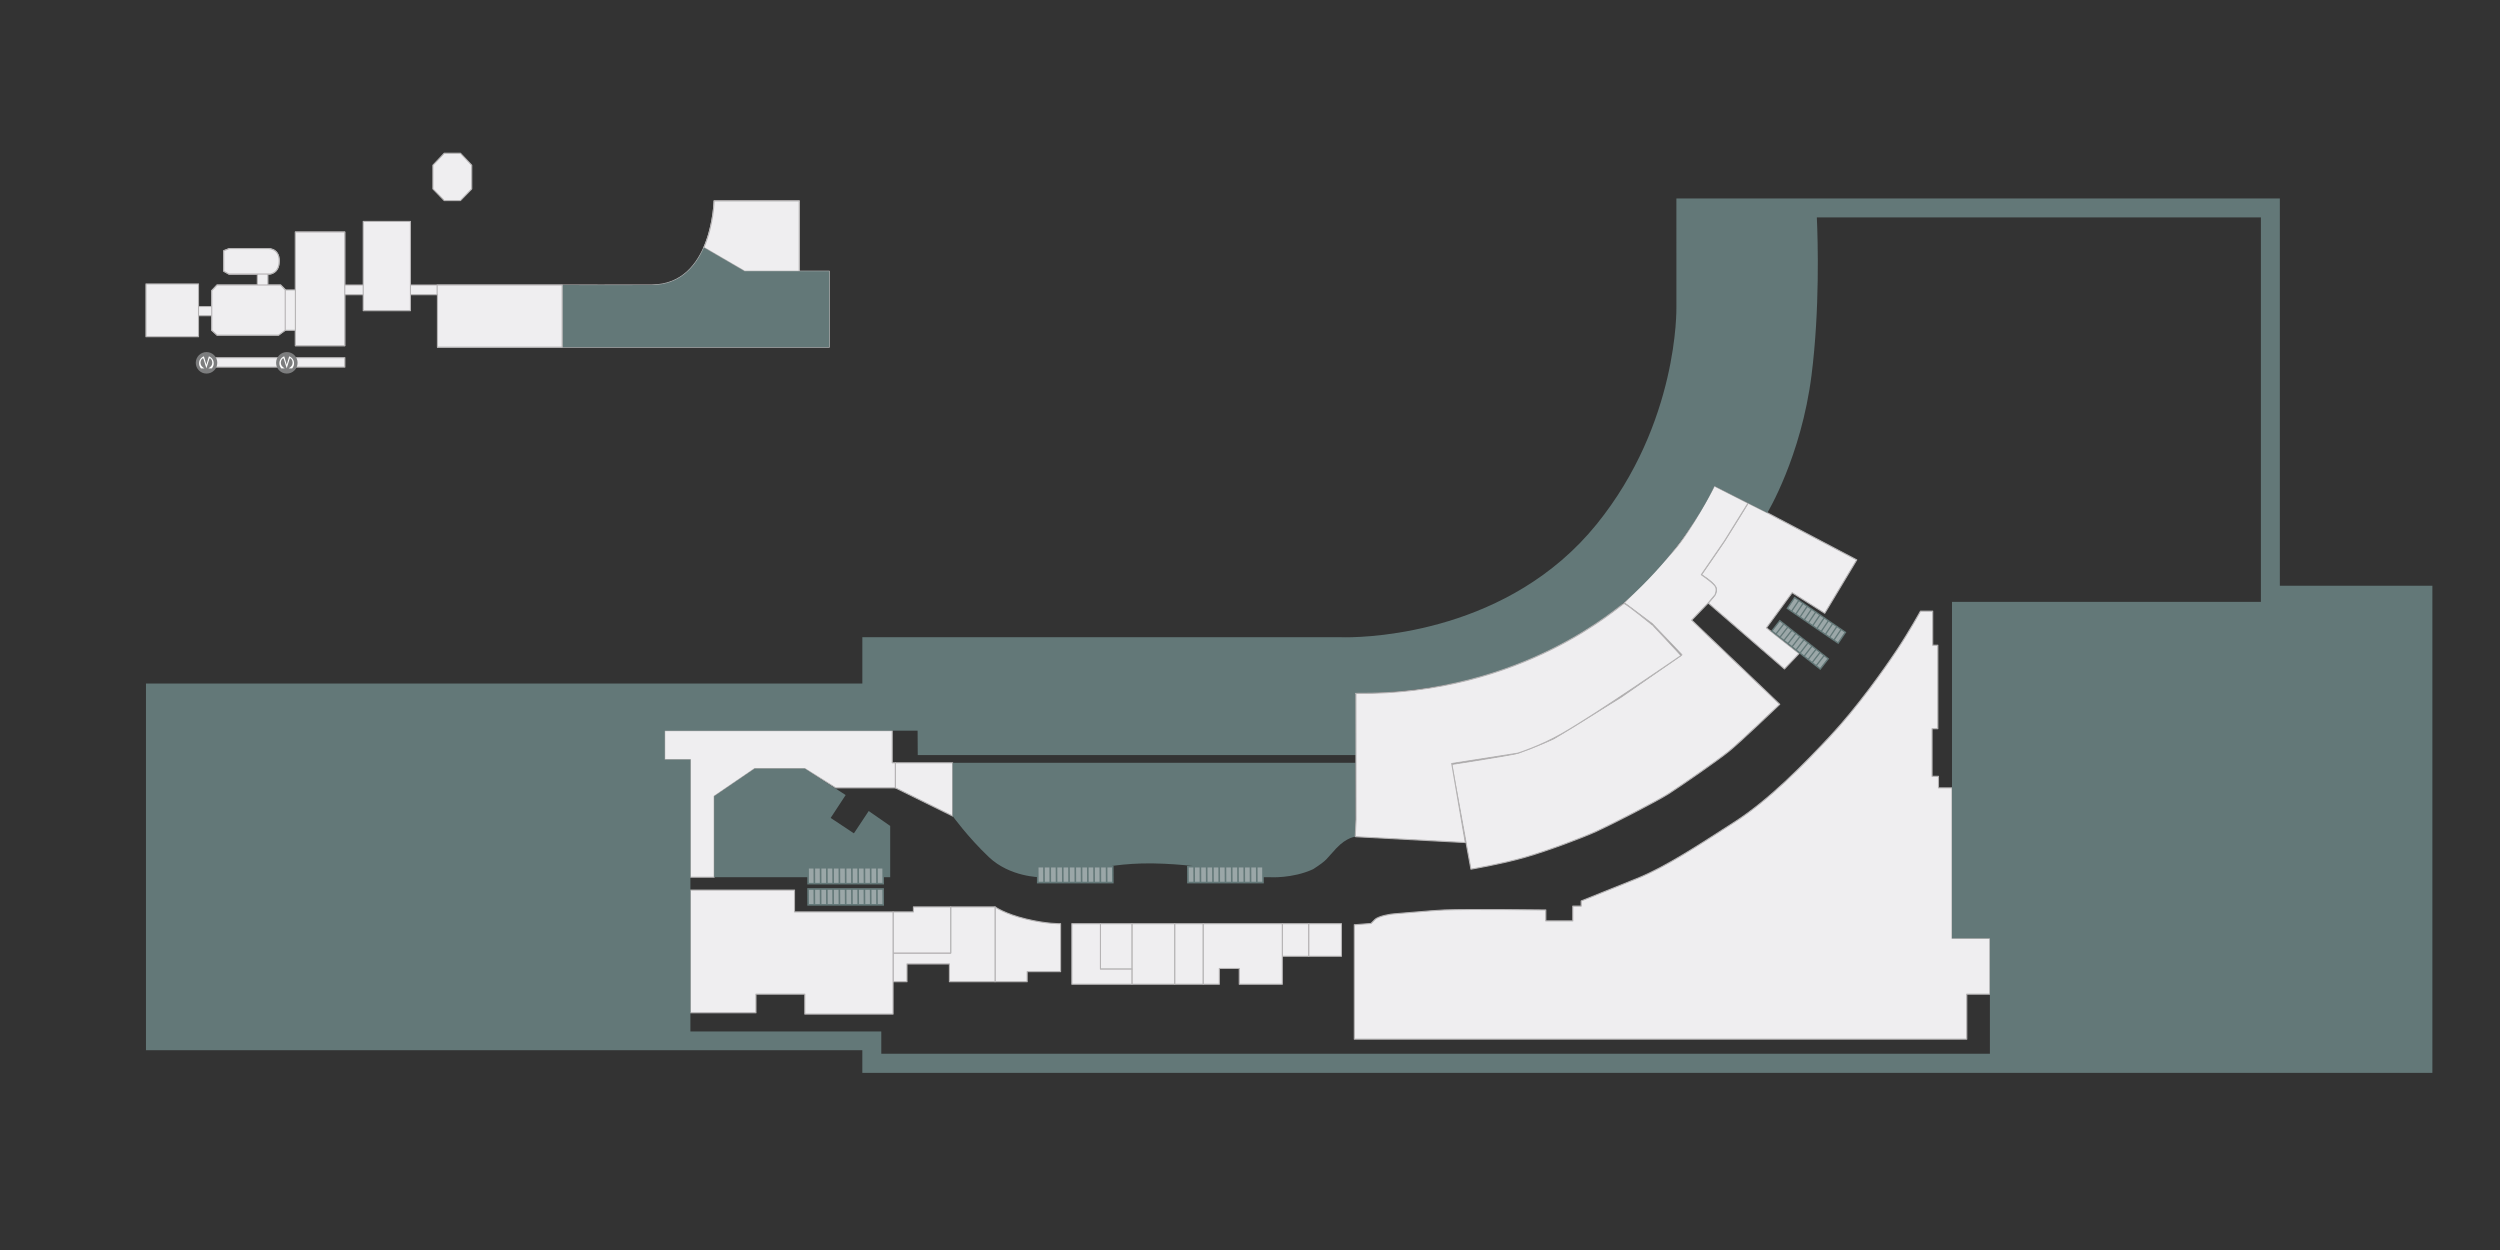 <?xml version="1.0" encoding="utf-8"?>
<!-- Generator: Adobe Illustrator 13.0.0, SVG Export Plug-In . SVG Version: 6.00 Build 14948)  -->
<!DOCTYPE svg PUBLIC "-//W3C//DTD SVG 1.1//EN" "http://www.w3.org/Graphics/SVG/1.1/DTD/svg11.dtd">
<svg version="1.1" id="Layer_1" xmlns="http://www.w3.org/2000/svg" xmlns:xlink="http://www.w3.org/1999/xlink" x="0px" y="0px"
	 width="566.929px" height="283.465px" viewBox="0 0 566.929 283.465" enable-background="new 0 0 566.929 283.465"
	 xml:space="preserve">
<rect x="0" y="0" width="566.929" height="283.465" fill="#333333" stroke="none"/>
<g id="Карта">
	<g>
		<polygon fill="#EFEEF0" stroke="#B5B3B4" stroke-width="0.25" stroke-linejoin="round" stroke-miterlimit="10" points="
			98.168,37.47 98.168,42.838 100.732,45.481 104.417,45.481 106.98,42.838 106.98,37.47 104.417,34.747 100.732,34.747 		"/>
		<path fill="#EFEEF0" stroke="#B5B3B4" stroke-width="0.25" stroke-linejoin="round" stroke-miterlimit="10" d="M188.049,78.726
			V61.503h-6.809V45.561h-19.306c0,0-0.321,18.991-14.099,19.071c-5.377,0.031-19.386,0-19.386,0H92.961V50.328H82.467v14.305
			h-4.286V52.611H66.986v13.138h-2.223l-1.122-1.116h-2.884v-2.436c0,0,2.563,0.106,2.563-3.018s-2.804-2.804-2.804-2.804h-8.532
			l-1.242,0.48v4.646l1.242,0.694h6.369v2.436h-9.132l-1.202,1.276v3.604h-3.084v-4.881H33.201v11.61h11.736v-4.646h3.084v3.311
			l1.202,1.096h13.939l1.442-1.096h2.383v3.498h11.195V66.83h4.286v3.164h10.254V66.83h6.489v11.896H188.049z"/>
		<polygon fill="#EFEEF0" stroke="#B5B3B4" stroke-width="0.25" stroke-linejoin="round" stroke-miterlimit="10" points="
			64.684,65.749 63.642,64.633 49.223,64.633 48.021,65.909 48.021,74.907 49.223,76.003 63.161,76.003 64.684,74.907 		"/>
		<path fill="#EFEEF0" stroke="#B5B3B4" stroke-width="0.25" stroke-linejoin="round" stroke-miterlimit="10" d="M61.273,62.143
			c0.748-0.152,2.048-0.738,2.048-2.964c0-3.124-2.804-2.804-2.804-2.804h-8.531l-1.242,0.48v4.646l1.146,0.641H61.273z"/>
		
			<rect x="66.986" y="52.611" fill="#EFEEF0" stroke="#B5B3B4" stroke-width="0.25" stroke-linejoin="round" stroke-miterlimit="10" width="11.195" height="25.794"/>
		
			<rect x="82.367" y="50.208" fill="#EFEEF0" stroke="#B5B3B4" stroke-width="0.25" stroke-linejoin="round" stroke-miterlimit="10" width="10.709" height="20.247"/>
		
			<rect x="33.101" y="64.386" fill="#EFEEF0" stroke="#B5B3B4" stroke-width="0.25" stroke-linejoin="round" stroke-miterlimit="10" width="11.916" height="11.977"/>
		
			<rect x="66.948" y="81.113" fill="#EFEEF0" stroke="#B5B3B4" stroke-width="0.25" stroke-linejoin="round" stroke-miterlimit="10" width="11.255" height="2.133"/>
		
			<rect x="48.332" y="81.113" fill="#EFEEF0" stroke="#B5B3B4" stroke-width="0.25" stroke-linejoin="round" stroke-miterlimit="10" width="15.146" height="2.133"/>
		<g>
			<circle fill="#7C7D7E" cx="65.047" cy="82.278" r="2.44"/>
			<g>
				<g id="Слой_x0020_1_2_">
					<path id="path4_2_" fill="#FFFFFF" d="M66.143,81.152c-0.29-0.262-0.566-0.343-0.566-0.343l-0.556,1.896h-0.005l-0.561-1.896
						c0,0-0.276,0.078-0.566,0.343c-0.309,0.28-0.576,0.711-0.53,1.393c0.036,0.54,0.435,0.999,0.435,0.999l0.773-0.002
						c0,0-0.664-0.353-0.823-0.906c-0.19-0.654,0.107-1.108,0.335-1.324c0.092-0.081,0.228-0.101,0.278,0.073
						c0.171,0.555,0.661,2.141,0.661,2.141h0.002c0,0,0.487-1.586,0.661-2.141c0.052-0.174,0.188-0.154,0.278-0.073
						c0.229,0.216,0.526,0.67,0.335,1.324c-0.159,0.554-0.823,0.906-0.823,0.906l0.773,0.002c0,0,0.402-0.461,0.435-0.999
						C66.721,81.863,66.454,81.432,66.143,81.152z"/>
				</g>
			</g>
		</g>
		<g>
			<circle fill="#7C7D7E" cx="46.833" cy="82.278" r="2.44"/>
			<g>
				<g id="Слой_x0020_1_1_">
					<path id="path4_1_" fill="#FFFFFF" d="M47.928,81.152c-0.29-0.262-0.566-0.343-0.566-0.343l-0.557,1.896h-0.004l-0.562-1.896
						c0,0-0.276,0.078-0.566,0.343c-0.309,0.28-0.575,0.711-0.53,1.393c0.036,0.54,0.436,0.999,0.436,0.999l0.772-0.002
						c0,0-0.663-0.353-0.823-0.906c-0.19-0.654,0.107-1.108,0.335-1.324c0.093-0.081,0.228-0.101,0.278,0.073
						c0.171,0.555,0.661,2.141,0.661,2.141h0.002c0,0,0.488-1.586,0.661-2.141c0.052-0.174,0.188-0.154,0.278-0.073
						c0.228,0.216,0.525,0.67,0.335,1.324c-0.159,0.554-0.822,0.906-0.822,0.906l0.772,0.002c0,0,0.402-0.461,0.435-0.999
						C48.506,81.863,48.24,81.432,47.928,81.152z"/>
				</g>
			</g>
		</g>
		<path fill="#EFEEF0" stroke="#B5B3B4" stroke-width="0.25" stroke-linejoin="round" stroke-miterlimit="10" d="M161.935,45.561
			c0,0-0.096,5.479-2.317,10.563l9.237,5.378h12.386V45.561H161.935z"/>
		<path fill="#637878" d="M181.24,61.503h-12.385l-9.238-5.378c-1.913,4.381-5.404,8.471-11.782,8.508
			c-5.377,0.031-19.386,0-19.386,0h-0.965v14.094h60.565V61.503H181.24z"/>
		<polygon fill="#EFEEF0" stroke="#B5B3B4" stroke-width="0.25" stroke-linejoin="round" stroke-miterlimit="10" points="
			99.209,78.726 127.484,78.726 127.484,64.633 99.13,64.633 99.13,66.83 99.209,66.83 		"/>
	</g>
</g>
<path id="id12756" fill="#EFEEF0" stroke="#B5B3B4" stroke-width="0.25" stroke-linejoin="round" stroke-miterlimit="10" d="
	M396.406,114.102l4.373,2.187l20.283,10.679l0,0l0,0l-7.264,12.105l-7.385-4.664l-5.83,7.968l7.385,5.829l-3.303,3.498
	l-17.295-14.963c0,0,1.254-1.323,1.555-1.846c0.242-0.421,0.488-1.218,0.121-1.822c-0.789-1.3-3.23-2.744-3.23-2.744
	s3.965-5.67,5.283-7.688C392.427,120.603,396.406,114.102,396.406,114.102z"/>
<path id="id6099" fill="#EFEEF0" stroke="#B5B3B4" stroke-width="0.25" stroke-linejoin="round" stroke-miterlimit="10" d="
	M396.406,114.102l-7.627-3.886c0,0-5.148,9.935-9.012,14.379c-3.861,4.445-11.439,12.097-11.439,12.097l6.324,4.728l6.75,7.063
	l-13.813,9.625l-15.166,9.376c0,0-2,0.999-8.271,3.332c-1.854,0.521-14.958,2.531-14.958,2.531l4.373,23.756
	c0,0,6.922-1.166,12.242-2.696s13.043-4.445,16.25-5.902c3.207-1.458,13.773-6.851,16.469-8.599
	c2.697-1.749,10.857-7.36,13.555-9.547c2.695-2.186,11.514-10.639,11.514-10.639l-19.967-19.092l3.74-3.887l1.555-1.846
	c0,0,0.486-1.021,0.121-1.822c-0.363-0.802-3.23-2.744-3.23-2.744l5.283-7.688L396.406,114.102z"/>
<rect id="id6252" x="296.769" y="209.466" fill="#EFEEF0" stroke="#B5B3B4" stroke-width="0.25" stroke-linejoin="round" stroke-miterlimit="10" width="7.432" height="7.385"/>
<rect id="id6100" x="290.792" y="209.466" fill="#EFEEF0" stroke="#B5B3B4" stroke-width="0.25" stroke-linejoin="round" stroke-miterlimit="10" width="5.977" height="7.385"/>
<rect id="id6101" x="266.381" y="209.466" fill="#EFEEF0" stroke="#B5B3B4" stroke-width="0.25" stroke-linejoin="round" stroke-miterlimit="10" width="6.485" height="13.732"/>
<rect id="id6207" x="256.689" y="209.466" fill="#EFEEF0" stroke="#B5B3B4" stroke-width="0.25" stroke-linejoin="round" stroke-miterlimit="10" width="9.692" height="13.732"/>
<rect id="id6222" x="249.548" y="209.466" fill="#EFEEF0" stroke="#B5B3B4" stroke-width="0.25" stroke-linejoin="round" stroke-miterlimit="10" width="7.141" height="10.299"/>
<polygon id="id8729" fill="#EFEEF0" stroke="#B5B3B4" stroke-width="0.25" stroke-linejoin="round" stroke-miterlimit="10" points="
	290.792,209.466 272.867,209.466 272.867,223.198 276.51,223.198 276.51,219.619 281.028,219.619 281.028,223.198 290.792,223.198 
	"/>
<polygon id="id6572" fill="#EFEEF0" stroke="#B5B3B4" stroke-width="0.25" stroke-linejoin="round" stroke-miterlimit="10" points="
	243.063,209.466 249.548,209.466 249.548,219.764 256.689,219.764 256.689,223.198 243.063,223.198 "/>
<path id="id11935" fill="#EFEEF0" stroke="#B5B3B4" stroke-width="0.25" stroke-linejoin="round" stroke-miterlimit="10" d="
	M240.512,209.466v10.882h-7.579v2.283h-7.287v-16.974c0,0,2.186,1.574,6.996,2.74S240.512,209.466,240.512,209.466z"/>
<path id="id11919" fill="#EFEEF0" stroke="#B5B3B4" stroke-width="0.25" stroke-linejoin="round" stroke-miterlimit="10" d="
	M215.59,205.657v10.464h-13.068v6.51h3.158v-4.031h9.619v4.031h10.348v-16.974C225.646,205.657,216.028,205.657,215.59,205.657z"/>
<polygon id="id11978" fill="#EFEEF0" stroke="#B5B3B4" stroke-width="0.25" stroke-linejoin="round" stroke-miterlimit="10" points="
	207.138,205.657 207.138,206.794 202.522,206.794 202.522,216.121 215.59,216.121 215.59,205.657 "/>
<polygon id="id1780" fill="#EFEEF0" stroke="#B5B3B4" stroke-width="0.25" stroke-linejoin="round" stroke-miterlimit="10" points="
	156.565,201.839 180.175,201.839 180.175,206.794 202.522,206.794 202.522,229.967 182.507,229.967 182.507,225.449 
	171.431,225.449 171.431,229.676 156.565,229.676 "/>
<polygon id="id4509" fill="#EFEEF0" stroke="#B5B3B4" stroke-width="0.25" stroke-linejoin="round" stroke-miterlimit="10" points="
	161.958,198.924 156.565,198.924 156.565,172.254 150.736,172.254 150.736,165.695 202.328,165.695 202.328,172.982 
	203.057,172.982 203.057,178.666 189.503,178.666 182.507,174.294 171.14,174.294 161.958,180.56 "/>
<polygon id="id6568" fill="#EFEEF0" stroke="#B5B3B4" stroke-width="0.25" stroke-linejoin="round" stroke-miterlimit="10" points="
	216.028,172.982 216.028,185.054 203.057,178.666 203.057,172.982 "/>
<path id="id6695" fill="#EFEEF0" stroke="#B5B3B4" stroke-width="0.25" stroke-linejoin="round" stroke-miterlimit="10" d="
	M307.117,209.709v25.941h138.891v-10.201h5.246v-12.68h-8.598v-34.104h-3.061v-2.623h-1.459v-10.785h1.313v-18.946h-1.166v-7.725
	h-2.77c0,0-2.477,4.519-5.393,8.891c-2.914,4.372-8.889,12.825-15.01,19.384c-6.121,6.558-13.992,14.574-21.717,19.529
	s-15.594,10.201-22.152,12.825c-6.559,2.623-12.68,5.101-12.68,5.101v1.166h-1.895v3.353h-6.121v-2.479c0,0-17.275-0.229-23.027,0
	c-2.848,0.114-10.93,0.875-11.367,0.875s-3.498,0.438-4.373,1.312c-0.873,0.874-0.873,0.874-0.873,0.874L307.117,209.709z"/>
<g id="Этаж">
	<path fill="#637878" d="M307.408,189.742c0,0-1.959,0.063-4.373,2.624c-2.414,2.561-1.846,2.525-5.246,4.736
		c-4.736,2.186-9.91,1.821-9.91,1.821h-14.283v-2.113c0,0-5.113-0.891-12.06-1.013c-6.947-0.121-12.011,1.037-12.011,1.037
		l-0.024,2.089h-13.675c0,0-6.801-0.024-11.586-4.566s-8.21-9.303-8.21-9.303v-12.072h91.38V189.742z"/>
	<polygon fill="#637878" points="201.869,187.295 196.998,183.918 193.642,188.977 188.369,185.482 191.771,180.295 
		182.507,174.294 171.14,174.294 161.958,180.56 161.958,187.295 161.958,198.924 201.869,198.924 	"/>
</g>
<g id="Маркеры">
	<g>
		<path fill="#9BA7A8" d="M245.26,196.536l0.02,3.61h-1.42l-0.02-3.61H245.26z M242.419,196.536l0.02,3.61h1.42l-0.02-3.61H242.419z
			 M241,196.536l0.02,3.61h1.42l-0.02-3.61H241z M239.58,196.536l0.02,3.61h1.42l-0.02-3.61H239.58z M238.16,196.536l0.02,3.61h1.42
			l-0.02-3.61H238.16z M236.74,196.536l0.02,3.61h1.42l-0.02-3.61H236.74z M235.32,196.536l0.02,3.61h1.42l-0.02-3.61H235.32z
			 M245.26,196.536l0.02,3.61h1.42l-0.02-3.61H245.26z M246.68,196.536l0.02,3.61h1.42l-0.02-3.61H246.68z M248.1,196.536l0.02,3.61
			h1.42l-0.02-3.61H248.1z M249.52,196.536l0.02,3.61h1.42l-0.02-3.61H249.52z M250.939,196.536l0.02,3.61h1.42l-0.02-3.61H250.939z
			"/>
		<path fill="#637878" d="M252.543,200.333h-17.394l-0.018-3.983h17.393L252.543,200.333z M251.146,199.959h1.046l-0.018-3.236
			h-1.046L251.146,199.959z M249.725,199.959h1.046l-0.018-3.236h-1.046L249.725,199.959z M248.305,199.959h1.046l-0.018-3.236
			h-1.046L248.305,199.959z M246.885,199.959h1.046l-0.018-3.236h-1.046L246.885,199.959z M245.465,199.959h1.047l-0.018-3.236
			h-1.047L245.465,199.959z M244.045,199.959h1.046l-0.018-3.236h-1.046L244.045,199.959z M242.625,199.959h1.046l-0.018-3.236
			h-1.046L242.625,199.959z M241.205,199.959h1.046l-0.018-3.236h-1.046L241.205,199.959z M239.785,199.959h1.046l-0.018-3.236
			h-1.046L239.785,199.959z M238.365,199.959h1.046l-0.018-3.236h-1.046L238.365,199.959z M236.945,199.959h1.046l-0.018-3.236
			h-1.046L236.945,199.959z M235.525,199.959h1.046l-0.018-3.236h-1.046L235.525,199.959z"/>
	</g>
	<g>
		<path fill="#9BA7A8" d="M193.181,201.589l0.02,3.609h-1.42l-0.02-3.609H193.181z M190.341,201.589l0.02,3.609h1.42l-0.02-3.609
			H190.341z M188.921,201.589l0.02,3.609h1.42l-0.02-3.609H188.921z M187.501,201.589l0.02,3.609h1.42l-0.02-3.609H187.501z
			 M186.082,201.589l0.02,3.609h1.42l-0.02-3.609H186.082z M184.662,201.589l0.02,3.609h1.42l-0.02-3.609H184.662z M183.242,201.589
			l0.02,3.609h1.42l-0.02-3.609H183.242z M193.181,201.589l0.02,3.609h1.42l-0.02-3.609H193.181z M194.602,201.589l0.02,3.609h1.42
			l-0.02-3.609H194.602z M196.021,201.589l0.02,3.609h1.42l-0.02-3.609H196.021z M197.441,201.589l0.02,3.609h1.42l-0.02-3.609
			H197.441z M198.861,201.589l0.02,3.609h1.42l-0.02-3.609H198.861z"/>
		<path fill="#637878" d="M200.465,205.385h-17.394l-0.018-3.983h17.393L200.465,205.385z M199.067,205.011h1.046l-0.018-3.236
			h-1.046L199.067,205.011z M197.647,205.011h1.046l-0.018-3.236h-1.047L197.647,205.011z M196.227,205.011h1.046l-0.018-3.236
			h-1.046L196.227,205.011z M194.807,205.011h1.046l-0.018-3.236h-1.046L194.807,205.011z M193.387,205.011h1.046l-0.017-3.236
			h-1.047L193.387,205.011z M191.967,205.011h1.046l-0.018-3.236h-1.046L191.967,205.011z M190.547,205.011h1.046l-0.018-3.236
			h-1.046L190.547,205.011z M189.127,205.011h1.046l-0.018-3.236h-1.046L189.127,205.011z M187.707,205.011h1.046l-0.018-3.236
			h-1.046L187.707,205.011z M186.287,205.011h1.046l-0.018-3.236h-1.046L186.287,205.011z M184.867,205.011h1.046l-0.018-3.236
			h-1.046L184.867,205.011z M183.447,205.011h1.046l-0.018-3.236h-1.046L183.447,205.011z"/>
	</g>
	<g>
		<path fill="#9BA7A8" d="M193.181,196.779l0.02,3.609h-1.42l-0.02-3.609H193.181z M190.341,196.779l0.02,3.609h1.42l-0.02-3.609
			H190.341z M188.921,196.779l0.02,3.609h1.42l-0.02-3.609H188.921z M187.501,196.779l0.02,3.609h1.42l-0.02-3.609H187.501z
			 M186.082,196.779l0.02,3.609h1.42l-0.02-3.609H186.082z M184.662,196.779l0.02,3.609h1.42l-0.02-3.609H184.662z M183.242,196.779
			l0.02,3.609h1.42l-0.02-3.609H183.242z M193.181,196.779l0.02,3.609h1.42l-0.02-3.609H193.181z M194.602,196.779l0.02,3.609h1.42
			l-0.02-3.609H194.602z M196.021,196.779l0.02,3.609h1.42l-0.02-3.609H196.021z M197.441,196.779l0.02,3.609h1.42l-0.02-3.609
			H197.441z M198.861,196.779l0.02,3.609h1.42l-0.02-3.609H198.861z"/>
		<path fill="#637878" d="M200.465,200.576h-17.394l-0.018-3.983h17.393L200.465,200.576z M199.067,200.202h1.046l-0.018-3.236
			h-1.046L199.067,200.202z M197.647,200.202h1.046l-0.018-3.236h-1.047L197.647,200.202z M196.227,200.202h1.046l-0.018-3.236
			h-1.046L196.227,200.202z M194.807,200.202h1.046l-0.018-3.236h-1.046L194.807,200.202z M193.387,200.202h1.046l-0.017-3.236
			h-1.047L193.387,200.202z M191.967,200.202h1.046l-0.018-3.236h-1.046L191.967,200.202z M190.547,200.202h1.046l-0.018-3.236
			h-1.046L190.547,200.202z M189.127,200.202h1.046l-0.018-3.236h-1.046L189.127,200.202z M187.707,200.202h1.046l-0.018-3.236
			h-1.046L187.707,200.202z M186.287,200.202h1.046l-0.018-3.236h-1.046L186.287,200.202z M184.867,200.202h1.046l-0.018-3.236
			h-1.046L184.867,200.202z M183.447,200.202h1.046l-0.018-3.236h-1.046L183.447,200.202z"/>
	</g>
	<g>
		<path fill="#9BA7A8" d="M279.314,196.536l0.02,3.61h-1.42l-0.02-3.61H279.314z M276.475,196.536l0.02,3.61h1.42l-0.02-3.61
			H276.475z M275.054,196.536l0.02,3.61h1.42l-0.02-3.61H275.054z M273.634,196.536l0.02,3.61h1.42l-0.02-3.61H273.634z
			 M272.214,196.536l0.02,3.61h1.42l-0.02-3.61H272.214z M270.794,196.536l0.02,3.61h1.42l-0.02-3.61H270.794z M269.375,196.536
			l0.02,3.61h1.42l-0.02-3.61H269.375z M279.314,196.536l0.02,3.61h1.42l-0.02-3.61H279.314z M280.734,196.536l0.02,3.61h1.42
			l-0.02-3.61H280.734z M282.154,196.536l0.02,3.61h1.42l-0.02-3.61H282.154z M283.574,196.536l0.02,3.61h1.42l-0.021-3.61H283.574z
			 M284.994,196.536l0.021,3.61h1.42l-0.021-3.61H284.994z"/>
		<path fill="#637878" d="M286.597,200.333h-17.393l-0.018-3.983h17.393L286.597,200.333z M285.201,199.959h1.045l-0.018-3.236
			h-1.046L285.201,199.959z M283.78,199.959h1.046l-0.019-3.236h-1.046L283.78,199.959z M282.36,199.959h1.046l-0.018-3.236h-1.046
			L282.36,199.959z M280.94,199.959h1.046l-0.018-3.236h-1.046L280.94,199.959z M279.52,199.959h1.046l-0.018-3.236h-1.046
			L279.52,199.959z M278.1,199.959h1.046l-0.018-3.236h-1.046L278.1,199.959z M276.68,199.959h1.046l-0.018-3.236h-1.046
			L276.68,199.959z M275.26,199.959h1.046l-0.018-3.236h-1.046L275.26,199.959z M273.84,199.959h1.046l-0.018-3.236h-1.046
			L273.84,199.959z M272.42,199.959h1.046l-0.018-3.236h-1.046L272.42,199.959z M271,199.959h1.046l-0.018-3.236h-1.046L271,199.959
			z M269.58,199.959h1.046l-0.018-3.236h-1.046L269.58,199.959z"/>
	</g>
	<g>
		<path fill="#9BA7A8" d="M410.011,145.778l-1.811,2.333l-0.914-0.718l1.811-2.333L410.011,145.778z M408.185,144.343l-1.813,2.333
			l0.914,0.718l1.811-2.333L408.185,144.343z M407.271,143.625l-1.813,2.333l0.914,0.718l1.813-2.333L407.271,143.625z
			 M406.357,142.908l-1.811,2.333l0.912,0.717l1.813-2.333L406.357,142.908z M405.443,142.19l-1.811,2.333l0.914,0.718l1.811-2.333
			L405.443,142.19z M404.529,141.472l-1.811,2.333l0.914,0.718l1.811-2.333L404.529,141.472z M403.617,140.755l-1.813,2.333
			l0.914,0.718l1.811-2.333L403.617,140.755z M410.011,145.778l-1.811,2.333l0.914,0.717l1.811-2.332L410.011,145.778z
			 M410.925,146.496l-1.811,2.332l0.912,0.718l1.813-2.333L410.925,146.496z M411.839,147.213l-1.813,2.333l0.914,0.718l1.813-2.333
			L411.839,147.213z M412.753,147.93l-1.813,2.333l0.914,0.718l1.811-2.333L412.753,147.93z M413.666,148.648l-1.811,2.333
			l0.914,0.717l1.811-2.332L413.666,148.648z"/>
		<path fill="#637878" d="M412.802,151.94l-11.211-8.826l1.998-2.574l11.213,8.826L412.802,151.94z M414.367,149.392l-0.674-0.529
			l-1.625,2.092l0.674,0.528 M411.156,150.237l0.672,0.528l1.625-2.091l-0.674-0.529L411.156,150.237z M410.242,149.519l0.674,0.529
			l1.623-2.092l-0.674-0.528L410.242,149.519z M409.328,148.802l0.674,0.529l1.623-2.092l-0.672-0.528L409.328,148.802z
			 M408.414,148.085l0.674,0.528l1.623-2.091l-0.672-0.529L408.414,148.085z M407.5,147.367l0.674,0.528l1.625-2.091l-0.674-0.529
			L407.5,147.367z M406.587,146.649l0.672,0.529l1.625-2.092l-0.674-0.528L406.587,146.649z M405.673,145.931l0.674,0.529
			l1.623-2.092l-0.674-0.528L405.673,145.931z M404.759,145.215l0.674,0.528l1.623-2.092l-0.674-0.528L404.759,145.215z
			 M403.845,144.497l0.674,0.528l1.623-2.091l-0.672-0.529L403.845,144.497z M402.931,143.779l0.674,0.529l1.625-2.092l-0.674-0.528
			L402.931,143.779z M402.019,143.061l0.672,0.529l1.625-2.092l-0.674-0.528L402.019,143.061z"/>
	</g>
	<g>
		<path fill="#9BA7A8" d="M413.683,140.097l-1.652,2.449l-0.959-0.655l1.65-2.448L413.683,140.097z M411.763,138.788l-1.65,2.448
			l0.959,0.655l1.65-2.448L411.763,138.788z M410.804,138.133l-1.652,2.449l0.961,0.654l1.65-2.448L410.804,138.133z
			 M409.845,137.478l-1.652,2.448l0.959,0.655l1.652-2.449L409.845,137.478z M408.884,136.823l-1.65,2.448l0.959,0.655l1.652-2.448
			L408.884,136.823z M407.925,136.168l-1.652,2.449l0.961,0.654l1.65-2.448L407.925,136.168z M406.966,135.513l-1.652,2.448
			l0.959,0.655l1.652-2.449L406.966,135.513z M413.683,140.097l-1.652,2.449l0.959,0.654l1.652-2.448L413.683,140.097z
			 M414.642,140.753l-1.652,2.448l0.961,0.655l1.65-2.448L414.642,140.753z M415.601,141.408l-1.65,2.448l0.959,0.655l1.652-2.449
			L415.601,141.408z M416.562,142.062l-1.652,2.449l0.959,0.654l1.652-2.448L416.562,142.062z M417.521,142.718l-1.652,2.448
			l0.961,0.655l1.65-2.448L417.521,142.718z"/>
		<path fill="#637878" d="M416.88,146.06l-11.777-8.058l1.822-2.702l11.777,8.058L416.88,146.06z M418.269,143.413l-0.707-0.482
			l-1.48,2.195l0.707,0.482 M415.121,144.47l0.707,0.482l1.482-2.194l-0.709-0.483L415.121,144.47z M414.162,143.815l0.707,0.483
			l1.48-2.195l-0.707-0.482L414.162,143.815z M413.203,143.161l0.707,0.482l1.48-2.195l-0.707-0.482L413.203,143.161z
			 M412.242,142.506l0.709,0.482l1.48-2.194l-0.707-0.483L412.242,142.506z M411.283,141.851l0.707,0.482l1.48-2.195l-0.707-0.482
			L411.283,141.851z M410.324,141.196l0.707,0.482l1.48-2.195l-0.707-0.482L410.324,141.196z M409.365,140.541l0.707,0.482
			l1.48-2.194l-0.707-0.483L409.365,140.541z M408.404,139.885l0.707,0.483l1.48-2.195l-0.707-0.482L408.404,139.885z
			 M407.445,139.231l0.707,0.482l1.48-2.195l-0.707-0.482L407.445,139.231z M406.486,138.576l0.707,0.482l1.48-2.194l-0.707-0.483
			L406.486,138.576z M405.527,137.922l0.707,0.482l1.48-2.195l-0.707-0.482L405.527,137.922z"/>
	</g>
	<path fill="#637878" d="M517.003,132.833V45H380.158l0.002,24.627c0.008,0.26,0.52,26.271-18.088,49.255
		c-19.754,24.403-50.855,25.64-56.889,25.64c-0.82,0-1.291-0.021-1.34-0.022l-0.113-0.007H195.554v10.505H33.101v83.159h162.453
		v5.137h4.297h351.743v-110.46H517.003z M156.565,233.902v-61.648h-5.83v-6.559h57.35l0.033,5.537h99.361v-13.99
		c1.42,0.088,26.506-0.149,44.826-9.677c26-13.521,36.455-37.308,36.473-37.348l12,6.071c0,0,7.693-12.724,10.027-31.224
		c1.879-14.893,1.443-30.316,1.201-35.769h100.701v87.186h-70.053v76.287h8.598v26.185H199.851v-5.052H156.565z"/>
</g>
<path id="id12756_1_" fill="#EFEEF0" stroke="#B5B3B4" stroke-width="0.25" stroke-linejoin="round" stroke-miterlimit="10" d="
	M344.153,170.815l-14.938,2.334l3.084,17.916l0,0l0,0l-24.891-1.323l-0.067-0.135l0.166-3.75l-0.026-28.615l0,0c0,0-0.24-0.003,0,0
	c38.151,0.407,60.194-20.367,60.797-20.385c0.485-0.014,6.375,4.813,6.375,4.813c0.078-0.052,6.563,6.979,6.563,6.979
	s-19.104,13.25-27.354,17.917C348.964,169.316,344.153,170.815,344.153,170.815z"/>
</svg>
